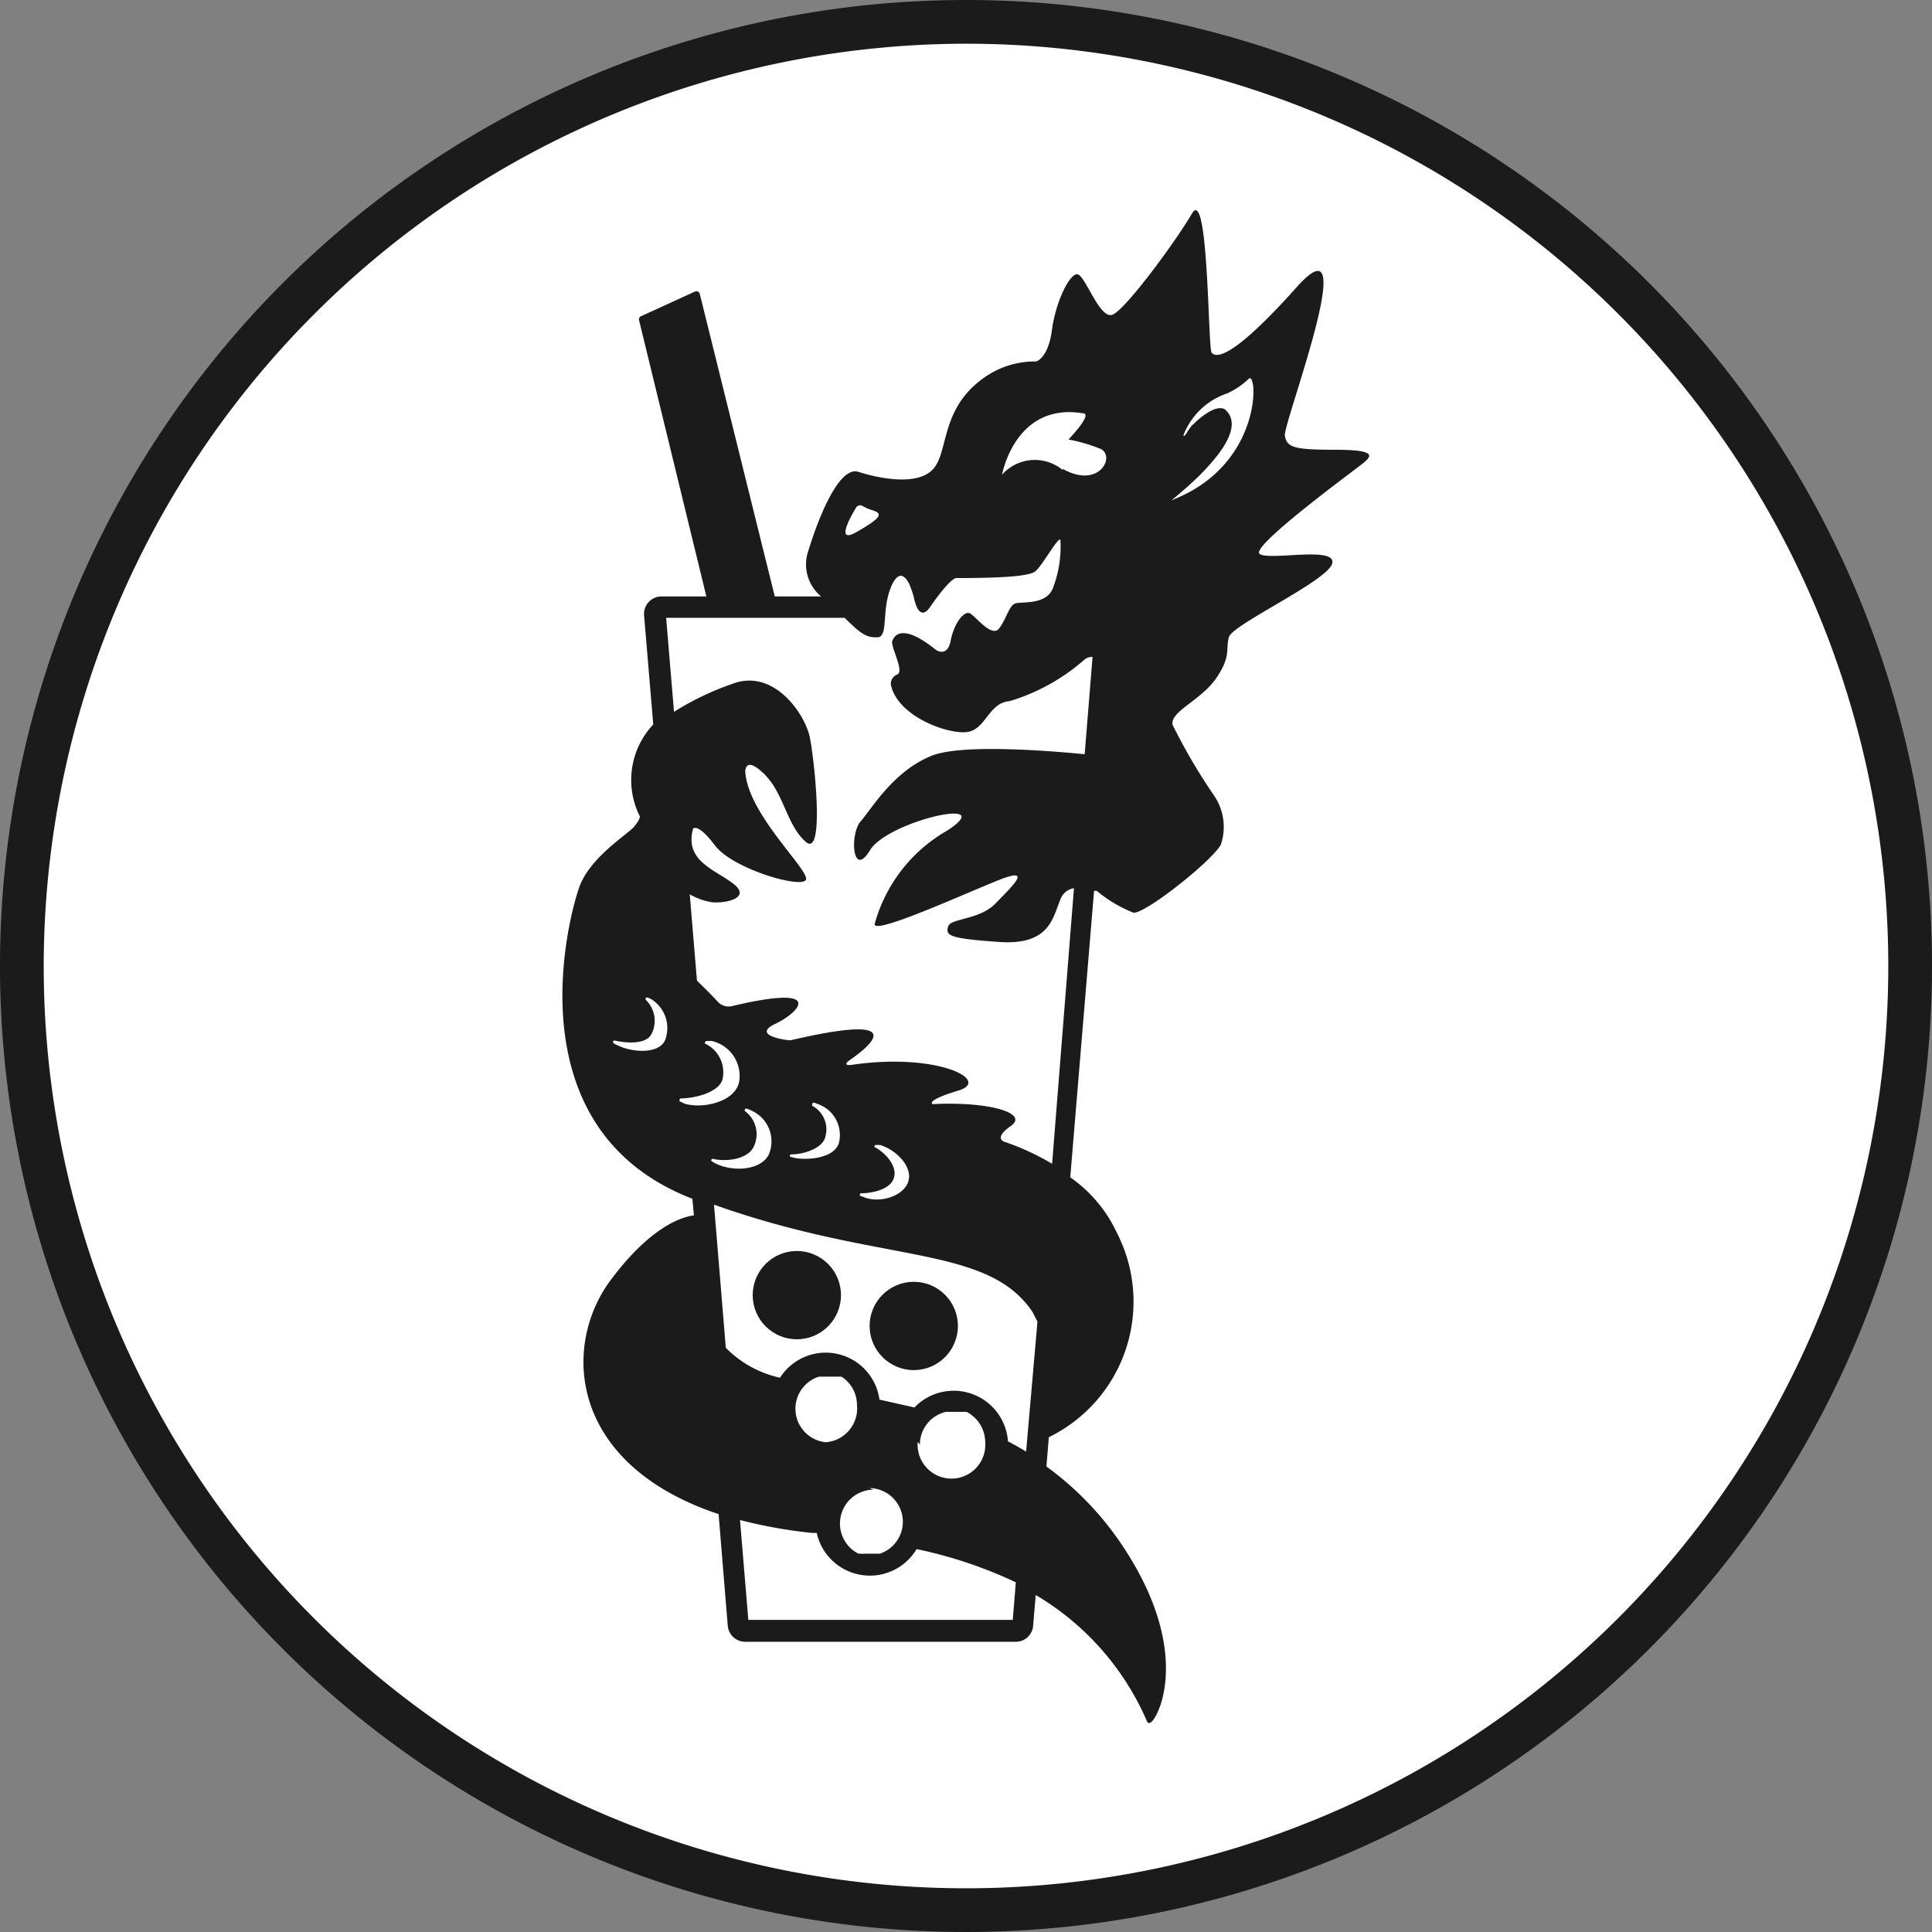 <?xml version="1.0" encoding="UTF-8"?> <svg xmlns="http://www.w3.org/2000/svg" id="Слой_1" data-name="Слой 1" viewBox="0 0 88.4 88.4"><rect x="0" y="0" width="88.4" height="88.4" fill="#808080" stroke="none"/><defs><style>.cls-1{fill:#fff;}.cls-2{fill:#1b1b1b;}</style></defs><circle class="cls-1" cx="44.2" cy="44.2" r="43.2"></circle><path class="cls-2" d="M45.65,3.6A42.2,42.2,0,1,1,3.45,45.8,42.25,42.25,0,0,1,45.65,3.6m0-2a44.2,44.2,0,1,0,44.2,44.2A44.2,44.2,0,0,0,45.65,1.6Z" transform="translate(-1.45 -1.6)"></path><circle class="cls-2" cx="36.46" cy="59.26" r="2.02"></circle><circle class="cls-2" cx="41.81" cy="60.67" r="2.02"></circle><path class="cls-2" d="M62.58,22.18c-1.95,0-2.24-.11-2.34-.64s3.63-10.26.54-6.8-3.72,3.19-3.89,3-.14-7.67-.9-6.37S52.94,15.78,52.35,16s-1.24-1.8-1.6-1.85-1,1.27-1.17,2.56-.72,1.43-.72,1.43a4,4,0,0,0-2.41.76c-2,1.43-1.58,3.4-2.32,4.18s-2.53.39-3.4.11-1.8,2-2.29,3.6a1.9,1.9,0,0,0,.58,2.1H36.9L33.47,15.05a.16.16,0,0,0-.22-.11l-2.47,1.13a.16.16,0,0,0-.09.18l3.08,12.64H31.71a.8.8,0,0,0-.79.86l.42,5a3.7,3.7,0,0,0-.62,4.19c.05.1-.19.41-.27.5-.33.37-2,1.39-2.49,2.74s-3.1,11.08,5.17,14.27l.07.76c-.61.08-2,.56-3.77,2.91-2.29,3-2,8.46,4.9,10.76L34.75,76a.8.8,0,0,0,.79.72H47.93a.79.79,0,0,0,.79-.72l.12-1.42a12.43,12.43,0,0,1,5.1,5.8s.09.18.29-.1c.52-.74,1.39-3.53-1.21-7.63a14.25,14.25,0,0,0-3.69-3.95l.11-1.34A6.9,6.9,0,0,0,52.55,58a6.36,6.36,0,0,0-2.13-2.53l1.09-13.11.12,0a6.17,6.17,0,0,0,1.68,1c.52.07,3.56-2.33,4-3.11A2.55,2.55,0,0,0,57,38a26.24,26.24,0,0,1-1.9-3.24c-.11-.61,1.31-1.12,2-2.13s.42-1.3.58-1.88,4.56-2.59,4.73-3.38-2.83-.11-3.32-.42,4.33-3.83,4.71-4.14S64.53,22.18,62.58,22.18Zm-21.93,2.6c.23-.15.19,0,.7.16s.46.33-.7,1S40.65,24.78,40.65,24.78ZM31.87,49.22c-.31.62-1.51.54-2.18.2a.91.91,0,0,1-.17-.09.07.07,0,0,1,.05-.12c.57.13,1.45.18,1.69-.3A1.33,1.33,0,0,0,31,47.35a.07.07,0,0,1,.06-.11.77.77,0,0,1,.19.08A1.55,1.55,0,0,1,31.87,49.22Zm.93,2.89L32.57,52c-.07,0,0-.15,0-.14.7,0,1.79-.29,1.94-.88a1.45,1.45,0,0,0-.78-1.62c-.07,0,0-.14.05-.13l.23,0a1.64,1.64,0,0,1,1.26,1.87C35.09,52,33.67,52.34,32.8,52.11Zm1.25,2.51c.69.16,1.6,0,1.87-.52a1.31,1.31,0,0,0-.37-1.65.07.07,0,0,1,.07-.12,1,1,0,0,1,.22.09,1.54,1.54,0,0,1,.79,2c-.35.72-1.61.82-2.43.42a1.32,1.32,0,0,1-.2-.12A.07.07,0,0,1,34.05,54.62Zm13.74,21.1H35.69l-.38-4.57a22,22,0,0,0,3.3.59l.21,0a2.49,2.49,0,0,0,4.57.74A20.29,20.29,0,0,1,47.93,74Zm-8.56-8.13a1.54,1.54,0,0,1-.31-3h0l.13,0h.51l.1,0h.05l.1,0,.07,0,0,0,.07,0,0,0a1.3,1.3,0,0,1,.23.18h0l.07.07h0a1.45,1.45,0,0,1,.25.36v0a1.5,1.5,0,0,1,.16.67A1.55,1.55,0,0,1,39.23,67.59Zm2,2.1a1.54,1.54,0,0,1,.48,3h0l-.13,0h0l-.14,0h-.36l-.1,0h0a.27.27,0,0,1-.12,0l0,0-.07,0-.06,0,0,0a1.58,1.58,0,0,1-.24-.15h0a1.55,1.55,0,0,1,.93-2.78Zm2.31-2a1.54,1.54,0,0,1,1.19-1.49h0l.15,0h.38l.1,0h0l.12,0,.05,0,.07,0,.07,0,0,0a1,1,0,0,1,.24.15h0a1.57,1.57,0,0,1,.62,1.23,1.55,1.55,0,1,1-3.09,0Zm4.86.33c-.27-.17-.55-.32-.83-.47A2.49,2.49,0,0,0,43.29,66l-1.6-.36a2.48,2.48,0,0,0-4.55-1,5,5,0,0,1-2.48-1.37l-.54-6.55c7.69,2.74,12.49,1.79,14.58,4.92l.22.43ZM38.64,52.21c-.07,0,0-.16,0-.16a.56.56,0,0,1,.21.06,1.5,1.5,0,0,1,1,1.72c-.12.68-1.22.88-2,.76l-.2-.05a.06.06,0,0,1,0-.12c.61,0,1.48-.3,1.57-.83A1.22,1.22,0,0,0,38.64,52.21Zm2.88,1.9a.06.06,0,0,1,0-.12l.2,0c.75.23,1.5,1,1.29,1.67s-1.28,1-2,.73l-.19-.07c-.06,0,0-.13,0-.12.61,0,1.37-.2,1.53-.7S42.05,54.42,41.52,54.11Zm9.56-18c-1.63-.16-5.64-.48-7,.07-1.75.7-2.74,2.42-3.25,3s-.38,2.66.43,1.32,6-2.5,3.52-.89a7.08,7.08,0,0,0-3.31,4.27c-.05.51,4-1.34,5.65-2s.64.27-.11,1.05-2.07.67-2.18,1.07,0,.54,2.34.7,2.45-1.13,2.82-2a.79.79,0,0,1,.6-.46l-1,12.61a11.47,11.47,0,0,0-2.16-1s-.57-.14.27-.73-1-1.13-3.58-1c0,0-.35-.16,1.18-.62s-.94-1.75-4.86-1.18c0,0-.46.08-.17-.17.09-.08,3.81-2.46-2.65-.95-.22,0-1.8-.23-.7-.75s2.37-1.85-2-.81a.67.67,0,0,1-.65-.23c-.33-.36-.77-.78-.93-.94l-.33-3.95a2.92,2.92,0,0,0,1,.36c.59.07,1.85-.18,1-.84S32.76,41,33.16,39.52c0,0,.2-.3,1,.76s3.83,1.95,4.15,1.6-2.67-3-2.76-5c0,0,0-.73.89.16s1,2.31,1.88,3.08.39-3.8.18-4.8-1.53-3-3.33-2.5a12.83,12.83,0,0,0-2.88,1.35l-.36-4.3h8.17c.74.74,1,.91,1.5.89s.19-1.15.58-2.2.84-.65,1.1.45.7.4.7.4c1-1.44,1.23-1.36,1.23-1.36,2.28,0,3.26-.1,3.57-.28s1.09-1.64,1.19-1.47a5.28,5.28,0,0,1-.31,2.12c-.27.9-1.45.69-1.75.79s-.41.72-.75,1.15-1.08-.58-1.34-.7-.72.46-.87,1.25-.67.43-.67.43c-1.54-1.24-1.9-.67-2-.42s.56,1.38.23,1.54a.46.46,0,0,0-.3.46c.29,1.43,2.52,2.26,3.44,2.18s1-1.34,2-1.42a9.17,9.17,0,0,0,3.41-1.89.5.5,0,0,1,.38-.13Zm-1-13a2,2,0,0,0-2.78.21S47.89,20,51,20.51c.18,0,.28.19-.66,1.2a7.53,7.53,0,0,1,1.47.43C52.5,22.47,51.75,24,50.07,23.05Zm4.82,1.5a18.11,18.11,0,0,0,1.44-1.26c.9-.91,2-2.24,1.18-3,0,0-.38-.41-1.51.7-.2.19-.38.64-.41.46a3.26,3.26,0,0,1,2-1.91,3.53,3.53,0,0,0,1-.68C59,18.61,59.24,23,54.89,24.55Z" transform="translate(-1.45 -1.6)"></path></svg> 